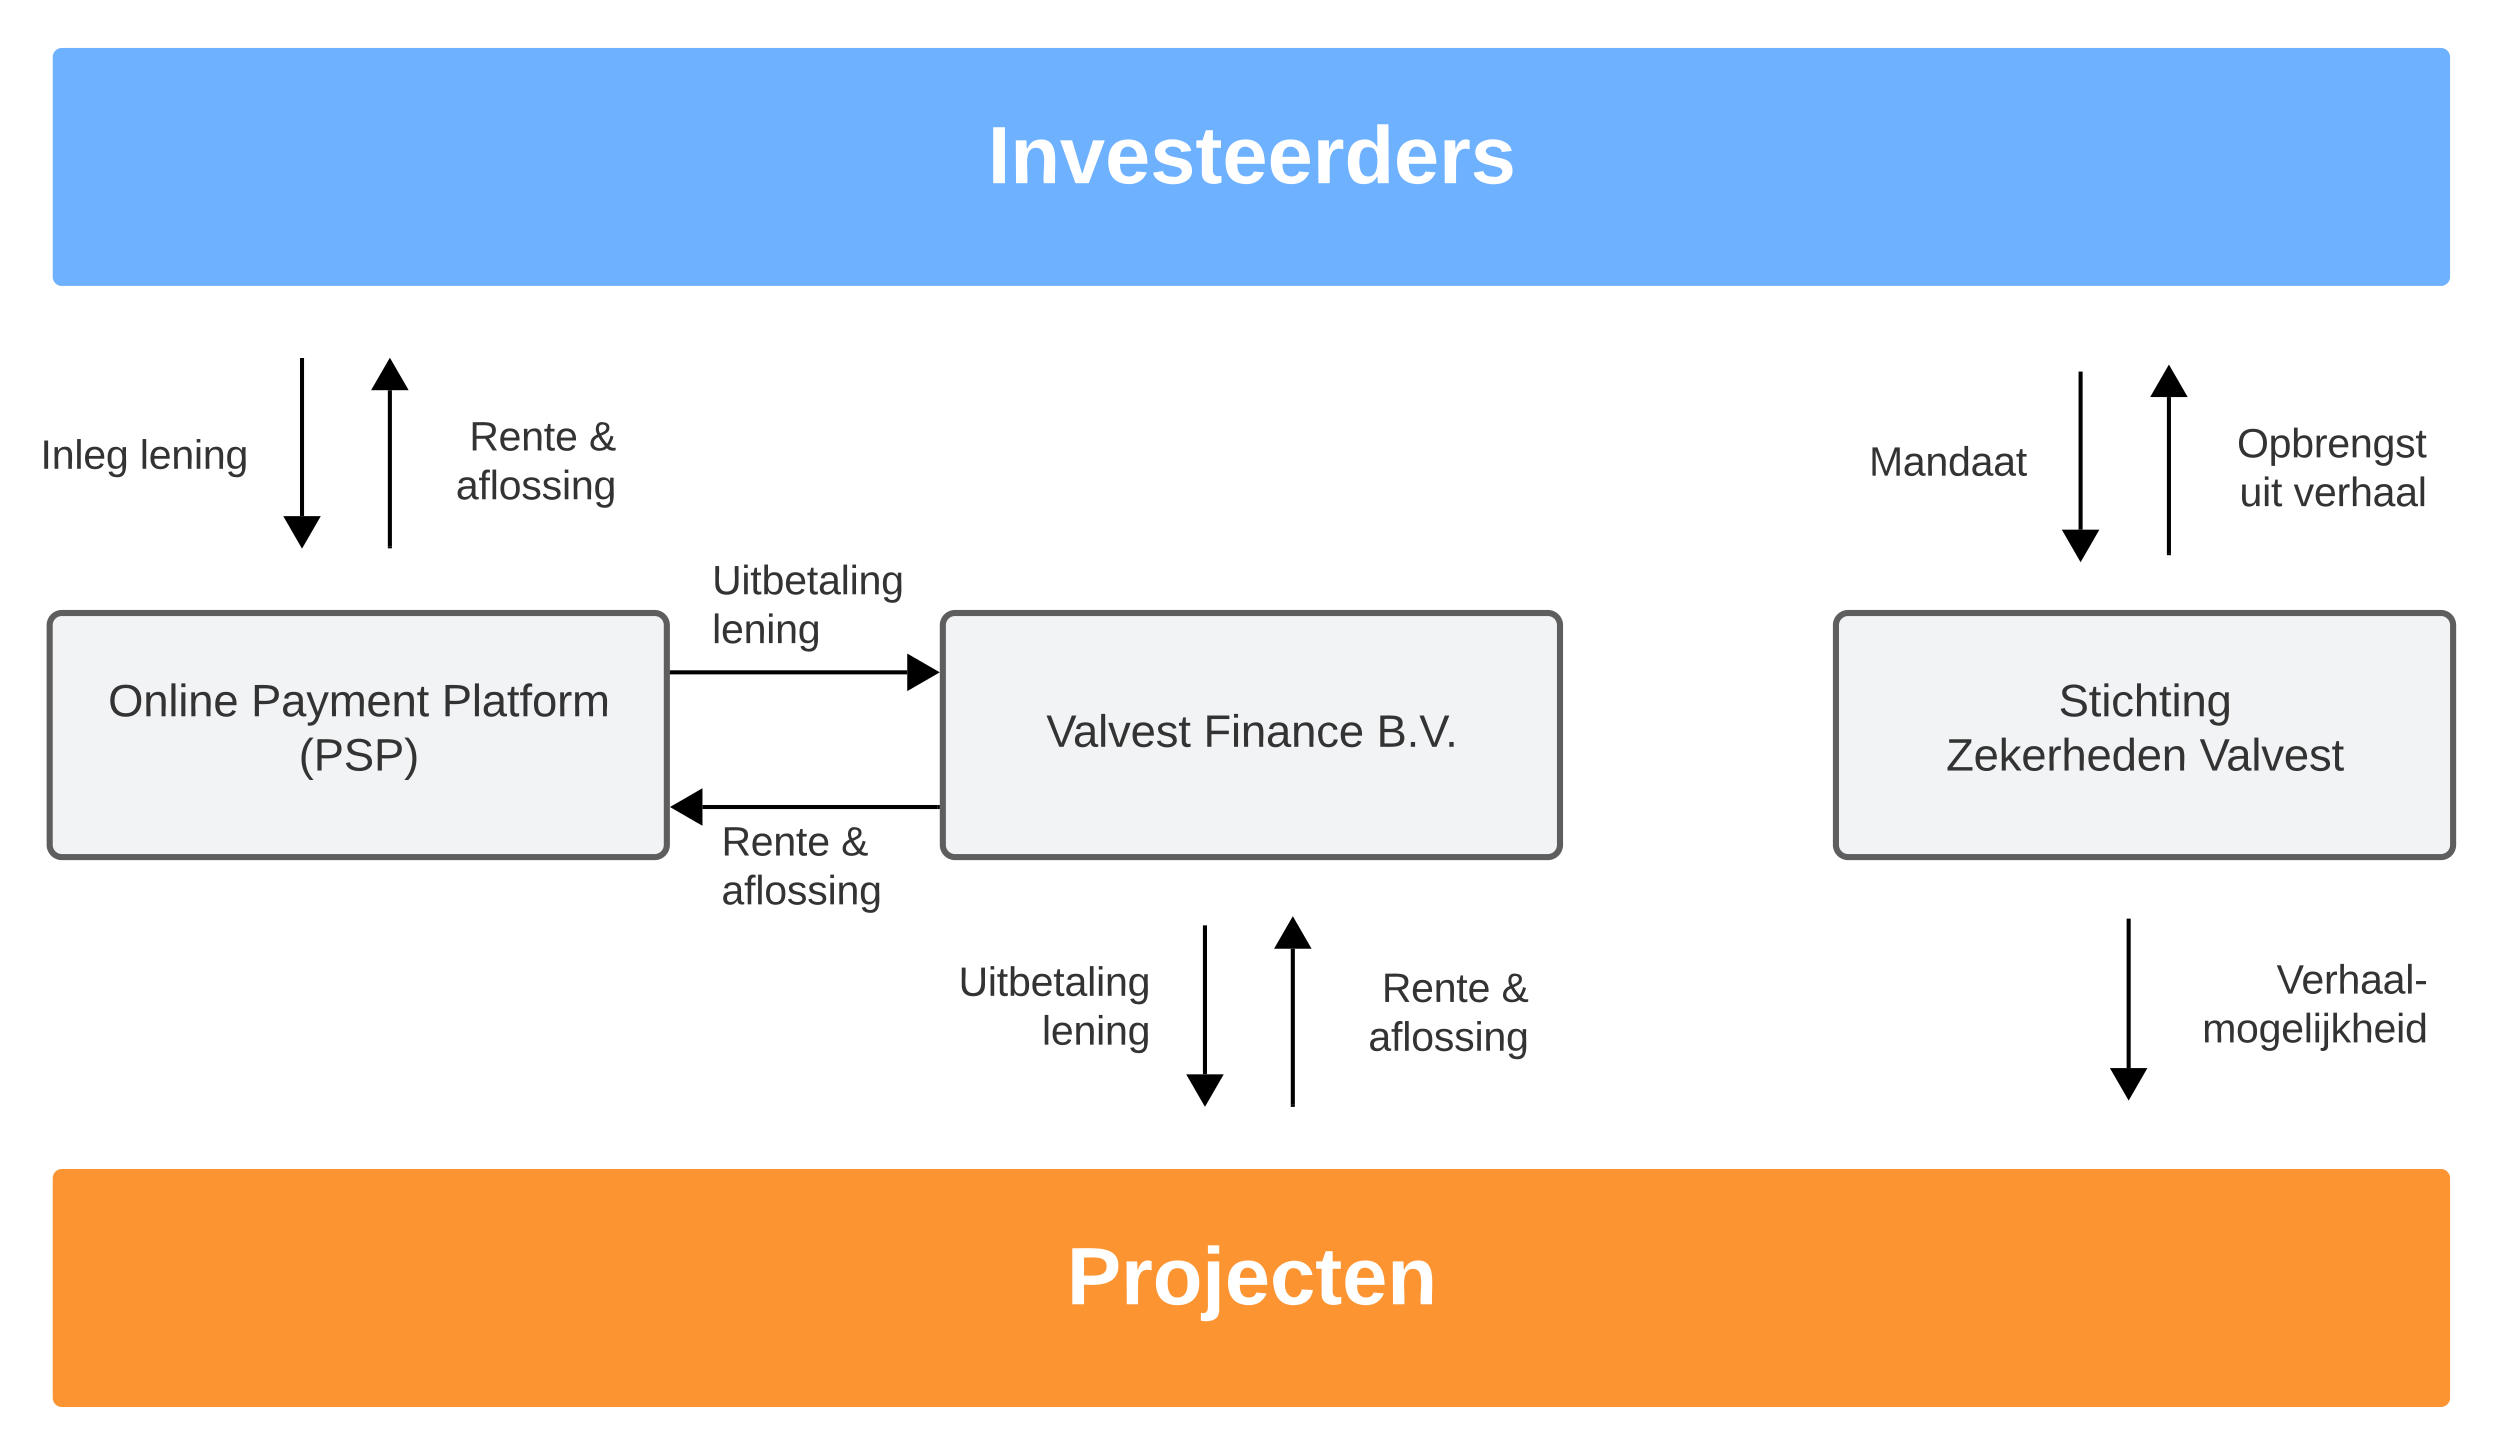 <svg xmlns="http://www.w3.org/2000/svg" xmlns:xlink="http://www.w3.org/1999/xlink" xmlns:lucid="lucid" width="1229" height="716"><g transform="translate(-26 -271)" lucid:page-tab-id="0_0"><path d="M50.42 299.08a6 6 0 0 1 6-6h1169.54a6 6 0 0 1 6 6v108a6 6 0 0 1-6 6H56.42a6 6 0 0 1-6-6z" stroke="#fff" stroke-width="3" fill="#6db1ff"/><use xlink:href="#a" transform="matrix(1,0,0,1,62.422,305.076) translate(449.167 56)"/><path d="M50.42 578.35a6 6 0 0 1 6-6h291.4a6 6 0 0 1 6 6v108a6 6 0 0 1-6 6H56.43a6 6 0 0 1-6-6z" stroke="#5e5e5e" stroke-width="3" fill="#f2f3f5"/><use xlink:href="#b" transform="matrix(1,0,0,1,62.422,584.345) translate(16.728 38.778)"/><use xlink:href="#c" transform="matrix(1,0,0,1,62.422,584.345) translate(86.975 38.778)"/><use xlink:href="#d" transform="matrix(1,0,0,1,62.422,584.345) translate(180.741 38.778)"/><use xlink:href="#e" transform="matrix(1,0,0,1,62.422,584.345) translate(110.432 65.444)"/><path d="M489.5 578.35a6 6 0 0 1 6-6h291.4a6 6 0 0 1 6 6v108a6 6 0 0 1-6 6H495.5a6 6 0 0 1-6-6z" stroke="#5e5e5e" stroke-width="3" fill="#f2f3f5"/><use xlink:href="#f" transform="matrix(1,0,0,1,501.489,584.345) translate(38.858 53.778)"/><use xlink:href="#g" transform="matrix(1,0,0,1,501.489,584.345) translate(116.142 53.778)"/><use xlink:href="#h" transform="matrix(1,0,0,1,501.489,584.345) translate(201.204 53.778)"/><path d="M928.55 578.35a6 6 0 0 1 6-6h291.4a6 6 0 0 1 6 6v108a6 6 0 0 1-6 6h-291.4a6 6 0 0 1-6-6z" stroke="#5e5e5e" stroke-width="3" fill="#f2f3f5"/><use xlink:href="#i" transform="matrix(1,0,0,1,940.555,584.345) translate(97.469 38.778)"/><use xlink:href="#j" transform="matrix(1,0,0,1,940.555,584.345) translate(42.16 65.444)"/><use xlink:href="#k" transform="matrix(1,0,0,1,940.555,584.345) translate(166.728 65.444)"/><path d="M174.47 448v76.74M174.47 448.03V447" stroke="#000" stroke-width="2" fill="none"/><path d="M174.47 538.73l-7.5-13h15z" stroke="#000" stroke-width="2"/><path d="M217.66 462.83v76.73" stroke="#000" stroke-width="2" fill="none"/><path d="M217.66 448.83l7.5 13h-15z" stroke="#000" stroke-width="2"/><path d="M217.66 539.54v1.02" stroke="#000" stroke-width="2" fill="none"/><path d="M244.88 474.45a6 6 0 0 1 6-6h76.97a6 6 0 0 1 6 6v45.42a6 6 0 0 1-6 6h-76.97a6 6 0 0 1-6-6z" stroke="#000" stroke-opacity="0" stroke-width="3" fill="#fff" fill-opacity="0"/><use xlink:href="#l" transform="matrix(1,0,0,1,249.885,473.451) translate(6.833 19)"/><use xlink:href="#m" transform="matrix(1,0,0,1,249.885,473.451) translate(65.667 19)"/><use xlink:href="#n" transform="matrix(1,0,0,1,249.885,473.451) translate(0.222 43)"/><path d="M-36.04 474.45a6 6 0 0 1 6-6H146a6 6 0 0 1 6 6v45.42a6 6 0 0 1-6 6H-30.03a6 6 0 0 1-6-6z" stroke="#000" stroke-opacity="0" stroke-width="3" fill="#fff" fill-opacity="0"/><use xlink:href="#o" transform="matrix(1,0,0,1,-31.042,473.451) translate(76.944 28)"/><use xlink:href="#p" transform="matrix(1,0,0,1,-31.042,473.451) translate(125.778 28)"/><path d="M371.07 548.15a6 6 0 0 1 6-6h89.17a6 6 0 0 1 6 6v45.43a6 6 0 0 1-6 6h-89.17a6 6 0 0 1-6-6z" stroke="#000" stroke-opacity="0" stroke-width="3" fill="#fff" fill-opacity="0"/><use xlink:href="#q" transform="matrix(1,0,0,1,376.074,547.155) translate(0 16)"/><use xlink:href="#r" transform="matrix(1,0,0,1,376.074,547.155) translate(0 40)"/><path d="M487 667.73H371.3" stroke="#000" stroke-width="2" fill="none"/><path d="M488 668.7h-1.04v-1.95H488z" stroke="#000" stroke-width=".05"/><path d="M357.33 667.73l13-7.5v15z" stroke="#000" stroke-width="2"/><path d="M356.33 601.52H472" stroke="#000" stroke-width="2" fill="none"/><path d="M356.35 602.5h-1.02v-1.95h1.02z" stroke="#000" stroke-width=".05"/><path d="M486 601.52l-13 7.5v-15z" stroke="#000" stroke-width="2"/><path d="M375.68 673.58a6 6 0 0 1 6-6h79.96a6 6 0 0 1 6 6V719a6 6 0 0 1-6 6h-79.96a6 6 0 0 1-6-6z" stroke="#000" stroke-opacity="0" stroke-width="3" fill="#fff" fill-opacity="0"/><use xlink:href="#l" transform="matrix(1,0,0,1,380.676,672.576) translate(0 19)"/><use xlink:href="#s" transform="matrix(1,0,0,1,380.676,672.576) translate(58.833 19)"/><use xlink:href="#n" transform="matrix(1,0,0,1,380.676,672.576) translate(0 43)"/><path d="M1048.82 454.67v76.74M1048.82 454.7v-1.03" stroke="#000" stroke-width="2" fill="none"/><path d="M1048.82 545.4l-7.5-13h15z" stroke="#000" stroke-width="2"/><path d="M1092.24 466.2v76.74" stroke="#000" stroke-width="2" fill="none"/><path d="M1092.24 452.2l7.5 13h-15z" stroke="#000" stroke-width="2"/><path d="M1092.24 542.92v1.02" stroke="#000" stroke-width="2" fill="none"/><path d="M1117 477.83a6 6 0 0 1 6-6h94.96a6 6 0 0 1 6 6v45.42a6 6 0 0 1-6 6H1123a6 6 0 0 1-6-6z" stroke="#000" stroke-opacity="0" stroke-width="3" fill="#fff" fill-opacity="0"/><use xlink:href="#t" transform="matrix(1,0,0,1,1121.995,476.828) translate(3.722 19)"/><use xlink:href="#u" transform="matrix(1,0,0,1,1121.995,476.828) translate(4.944 43)"/><use xlink:href="#v" transform="matrix(1,0,0,1,1121.995,476.828) translate(31.556 43)"/><path d="M838.54 477.83a6 6 0 0 1 6-6h176.06a6 6 0 0 1 6 6v45.42a6 6 0 0 1-6 6H844.54a6 6 0 0 1-6-6z" stroke="#000" stroke-opacity="0" stroke-width="3" fill="#fff" fill-opacity="0"/><use xlink:href="#w" transform="matrix(1,0,0,1,843.54,476.828) translate(101.278 28)"/><path d="M50.42 850.18a6 6 0 0 1 6-6h1169.54a6 6 0 0 1 6 6v108a6 6 0 0 1-6 6H56.42a6 6 0 0 1-6-6z" stroke="#fff" stroke-width="3" fill="#fc9432"/><use xlink:href="#x" transform="matrix(1,0,0,1,62.422,856.179) translate(488.056 56)"/><path d="M618.36 726.9v72.24M618.36 726.93v-1.03" stroke="#000" stroke-width="2" fill="none"/><path d="M618.36 813.13l-7.5-13h15z" stroke="#000" stroke-width="2"/><path d="M661.55 737.4v76.73" stroke="#000" stroke-width="2" fill="none"/><path d="M661.55 723.4l7.5 13h-15z" stroke="#000" stroke-width="2"/><path d="M661.55 814.1v1.03" stroke="#000" stroke-width="2" fill="none"/><path d="M685.48 745.55a6 6 0 0 1 6-6h84.97a6 6 0 0 1 6 6v45.42a6 6 0 0 1-6 6h-84.97a6 6 0 0 1-6-6z" stroke="#000" stroke-opacity="0" stroke-width="3" fill="#fff" fill-opacity="0"/><g><use xlink:href="#l" transform="matrix(1,0,0,1,690.482,744.551) translate(14.833 19)"/><use xlink:href="#m" transform="matrix(1,0,0,1,690.482,744.551) translate(73.667 19)"/><use xlink:href="#y" transform="matrix(1,0,0,1,690.482,744.551) translate(2.667 43)"/><use xlink:href="#z" transform="matrix(1,0,0,1,690.482,744.551) translate(8.222 43)"/></g><path d="M494.45 745.55a6 6 0 0 1 6-6h89.46a6 6 0 0 1 6 6v45.42a6 6 0 0 1-6 6h-89.45a6 6 0 0 1-6-6z" stroke="#000" stroke-opacity="0" stroke-width="3" fill="#fff" fill-opacity="0"/><g><use xlink:href="#A" transform="matrix(1,0,0,1,499.452,744.551) translate(-2.222 16)"/><use xlink:href="#r" transform="matrix(1,0,0,1,499.452,744.551) translate(38.778 40)"/></g><path d="M1072.45 723.6v72.46M1072.45 723.6v-1" stroke="#000" stroke-width="2" fill="none"/><path d="M1072.45 810.05l-7.5-13h15z" stroke="#000" stroke-width="2"/><path d="M1097.44 741.44a6 6 0 0 1 6-6h114.52a6 6 0 0 1 6 6v46a6 6 0 0 1-6 6h-114.52a6 6 0 0 1-6-6z" stroke="#000" stroke-opacity="0" stroke-width="3" fill="#fff" fill-opacity="0"/><g><use xlink:href="#B" transform="matrix(1,0,0,1,1102.44,740.44) translate(42.722 19)"/><use xlink:href="#C" transform="matrix(1,0,0,1,1102.44,740.44) translate(6.167 43)"/></g><defs><path fill="#fff" d="M24 0v-248h52V0H24" id="D"/><path fill="#fff" d="M135-194c87-1 58 113 63 194h-50c-7-57 23-157-34-157-59 0-34 97-39 157H25l-1-190h47c2 12-1 28 3 38 12-26 28-41 61-42" id="E"/><path fill="#fff" d="M128 0H69L1-190h53L99-40l48-150h52" id="F"/><path fill="#fff" d="M185-48c-13 30-37 53-82 52C43 2 14-33 14-96s30-98 90-98c62 0 83 45 84 108H66c0 31 8 55 39 56 18 0 30-7 34-22zm-45-69c5-46-57-63-70-21-2 6-4 13-4 21h74" id="G"/><path fill="#fff" d="M137-138c1-29-70-34-71-4 15 46 118 7 119 86 1 83-164 76-172 9l43-7c4 19 20 25 44 25 33 8 57-30 24-41C81-84 22-81 20-136c-2-80 154-74 161-7" id="H"/><path fill="#fff" d="M115-3C79 11 28 4 28-45v-112H4v-33h27l15-45h31v45h36v33H77v99c-1 23 16 31 38 25v30" id="I"/><path fill="#fff" d="M135-150c-39-12-60 13-60 57V0H25l-1-190h47c2 13-1 29 3 40 6-28 27-53 61-41v41" id="J"/><path fill="#fff" d="M88-194c31-1 46 15 58 34l-1-101h50l1 261h-48c-2-10 0-23-3-31C134-8 116 4 84 4 32 4 16-41 15-95c0-56 19-97 73-99zm17 164c33 0 40-30 41-66 1-37-9-64-41-64s-38 30-39 65c0 43 13 65 39 65" id="K"/><g id="a"><use transform="matrix(0.111,0,0,0.111,0,0)" xlink:href="#D"/><use transform="matrix(0.111,0,0,0.111,11.111,0)" xlink:href="#E"/><use transform="matrix(0.111,0,0,0.111,35.444,0)" xlink:href="#F"/><use transform="matrix(0.111,0,0,0.111,57.667,0)" xlink:href="#G"/><use transform="matrix(0.111,0,0,0.111,79.889,0)" xlink:href="#H"/><use transform="matrix(0.111,0,0,0.111,102.111,0)" xlink:href="#I"/><use transform="matrix(0.111,0,0,0.111,115.333,0)" xlink:href="#G"/><use transform="matrix(0.111,0,0,0.111,137.556,0)" xlink:href="#G"/><use transform="matrix(0.111,0,0,0.111,159.778,0)" xlink:href="#J"/><use transform="matrix(0.111,0,0,0.111,175.333,0)" xlink:href="#K"/><use transform="matrix(0.111,0,0,0.111,199.667,0)" xlink:href="#G"/><use transform="matrix(0.111,0,0,0.111,221.889,0)" xlink:href="#J"/><use transform="matrix(0.111,0,0,0.111,237.444,0)" xlink:href="#H"/></g><path fill="#333" d="M140-251c81 0 123 46 123 126C263-46 219 4 140 4 59 4 17-45 17-125s42-126 123-126zm0 227c63 0 89-41 89-101s-29-99-89-99c-61 0-89 39-89 99S79-25 140-24" id="L"/><path fill="#333" d="M117-194c89-4 53 116 60 194h-32v-121c0-31-8-49-39-48C34-167 62-67 57 0H25l-1-190h30c1 10-1 24 2 32 11-22 29-35 61-36" id="M"/><path fill="#333" d="M24 0v-261h32V0H24" id="N"/><path fill="#333" d="M24-231v-30h32v30H24zM24 0v-190h32V0H24" id="O"/><path fill="#333" d="M100-194c63 0 86 42 84 106H49c0 40 14 67 53 68 26 1 43-12 49-29l28 8c-11 28-37 45-77 45C44 4 14-33 15-96c1-61 26-98 85-98zm52 81c6-60-76-77-97-28-3 7-6 17-6 28h103" id="P"/><g id="b"><use transform="matrix(0.062,0,0,0.062,0,0)" xlink:href="#L"/><use transform="matrix(0.062,0,0,0.062,17.284,0)" xlink:href="#M"/><use transform="matrix(0.062,0,0,0.062,29.63,0)" xlink:href="#N"/><use transform="matrix(0.062,0,0,0.062,34.506,0)" xlink:href="#O"/><use transform="matrix(0.062,0,0,0.062,39.383,0)" xlink:href="#M"/><use transform="matrix(0.062,0,0,0.062,51.728,0)" xlink:href="#P"/></g><path fill="#333" d="M30-248c87 1 191-15 191 75 0 78-77 80-158 76V0H30v-248zm33 125c57 0 124 11 124-50 0-59-68-47-124-48v98" id="Q"/><path fill="#333" d="M141-36C126-15 110 5 73 4 37 3 15-17 15-53c-1-64 63-63 125-63 3-35-9-54-41-54-24 1-41 7-42 31l-33-3c5-37 33-52 76-52 45 0 72 20 72 64v82c-1 20 7 32 28 27v20c-31 9-61-2-59-35zM48-53c0 20 12 33 32 33 41-3 63-29 60-74-43 2-92-5-92 41" id="R"/><path fill="#333" d="M179-190L93 31C79 59 56 82 12 73V49c39 6 53-20 64-50L1-190h34L92-34l54-156h33" id="S"/><path fill="#333" d="M210-169c-67 3-38 105-44 169h-31v-121c0-29-5-50-35-48C34-165 62-65 56 0H25l-1-190h30c1 10-1 24 2 32 10-44 99-50 107 0 11-21 27-35 58-36 85-2 47 119 55 194h-31v-121c0-29-5-49-35-48" id="T"/><path fill="#333" d="M59-47c-2 24 18 29 38 22v24C64 9 27 4 27-40v-127H5v-23h24l9-43h21v43h35v23H59v120" id="U"/><g id="c"><use transform="matrix(0.062,0,0,0.062,0,0)" xlink:href="#Q"/><use transform="matrix(0.062,0,0,0.062,14.815,0)" xlink:href="#R"/><use transform="matrix(0.062,0,0,0.062,27.16,0)" xlink:href="#S"/><use transform="matrix(0.062,0,0,0.062,38.272,0)" xlink:href="#T"/><use transform="matrix(0.062,0,0,0.062,56.728,0)" xlink:href="#P"/><use transform="matrix(0.062,0,0,0.062,69.074,0)" xlink:href="#M"/><use transform="matrix(0.062,0,0,0.062,81.42,0)" xlink:href="#U"/></g><path fill="#333" d="M101-234c-31-9-42 10-38 44h38v23H63V0H32v-167H5v-23h27c-7-52 17-82 69-68v24" id="V"/><path fill="#333" d="M100-194c62-1 85 37 85 99 1 63-27 99-86 99S16-35 15-95c0-66 28-99 85-99zM99-20c44 1 53-31 53-75 0-43-8-75-51-75s-53 32-53 75 10 74 51 75" id="W"/><path fill="#333" d="M114-163C36-179 61-72 57 0H25l-1-190h30c1 12-1 29 2 39 6-27 23-49 58-41v29" id="X"/><g id="d"><use transform="matrix(0.062,0,0,0.062,0,0)" xlink:href="#Q"/><use transform="matrix(0.062,0,0,0.062,14.815,0)" xlink:href="#N"/><use transform="matrix(0.062,0,0,0.062,19.691,0)" xlink:href="#R"/><use transform="matrix(0.062,0,0,0.062,32.037,0)" xlink:href="#U"/><use transform="matrix(0.062,0,0,0.062,38.21,0)" xlink:href="#V"/><use transform="matrix(0.062,0,0,0.062,44.383,0)" xlink:href="#W"/><use transform="matrix(0.062,0,0,0.062,56.728,0)" xlink:href="#X"/><use transform="matrix(0.062,0,0,0.062,64.074,0)" xlink:href="#T"/></g><path fill="#333" d="M87 75C49 33 22-17 22-94c0-76 28-126 65-167h31c-38 41-64 92-64 168S80 34 118 75H87" id="Y"/><path fill="#333" d="M185-189c-5-48-123-54-124 2 14 75 158 14 163 119 3 78-121 87-175 55-17-10-28-26-33-46l33-7c5 56 141 63 141-1 0-78-155-14-162-118-5-82 145-84 179-34 5 7 8 16 11 25" id="Z"/><path fill="#333" d="M33-261c38 41 65 92 65 168S71 34 33 75H2C39 34 66-17 66-93S39-220 2-261h31" id="aa"/><g id="e"><use transform="matrix(0.062,0,0,0.062,0,0)" xlink:href="#Y"/><use transform="matrix(0.062,0,0,0.062,7.346,0)" xlink:href="#Q"/><use transform="matrix(0.062,0,0,0.062,22.16,0)" xlink:href="#Z"/><use transform="matrix(0.062,0,0,0.062,36.975,0)" xlink:href="#Q"/><use transform="matrix(0.062,0,0,0.062,51.79,0)" xlink:href="#aa"/></g><path fill="#333" d="M137 0h-34L2-248h35l83 218 83-218h36" id="ab"/><path fill="#333" d="M108 0H70L1-190h34L89-25l56-165h34" id="ac"/><path fill="#333" d="M135-143c-3-34-86-38-87 0 15 53 115 12 119 90S17 21 10-45l28-5c4 36 97 45 98 0-10-56-113-15-118-90-4-57 82-63 122-42 12 7 21 19 24 35" id="ad"/><g id="f"><use transform="matrix(0.062,0,0,0.062,0,0)" xlink:href="#ab"/><use transform="matrix(0.062,0,0,0.062,13.148,0)" xlink:href="#R"/><use transform="matrix(0.062,0,0,0.062,25.494,0)" xlink:href="#N"/><use transform="matrix(0.062,0,0,0.062,30.37,0)" xlink:href="#ac"/><use transform="matrix(0.062,0,0,0.062,41.481,0)" xlink:href="#P"/><use transform="matrix(0.062,0,0,0.062,53.827,0)" xlink:href="#ad"/><use transform="matrix(0.062,0,0,0.062,64.938,0)" xlink:href="#U"/></g><path fill="#333" d="M63-220v92h138v28H63V0H30v-248h175v28H63" id="ae"/><path fill="#333" d="M96-169c-40 0-48 33-48 73s9 75 48 75c24 0 41-14 43-38l32 2c-6 37-31 61-74 61-59 0-76-41-82-99-10-93 101-131 147-64 4 7 5 14 7 22l-32 3c-4-21-16-35-41-35" id="af"/><g id="g"><use transform="matrix(0.062,0,0,0.062,0,0)" xlink:href="#ae"/><use transform="matrix(0.062,0,0,0.062,13.519,0)" xlink:href="#O"/><use transform="matrix(0.062,0,0,0.062,18.395,0)" xlink:href="#M"/><use transform="matrix(0.062,0,0,0.062,30.741,0)" xlink:href="#R"/><use transform="matrix(0.062,0,0,0.062,43.086,0)" xlink:href="#M"/><use transform="matrix(0.062,0,0,0.062,55.432,0)" xlink:href="#af"/><use transform="matrix(0.062,0,0,0.062,66.543,0)" xlink:href="#P"/></g><path fill="#333" d="M160-131c35 5 61 23 61 61C221 17 115-2 30 0v-248c76 3 177-17 177 60 0 33-19 50-47 57zm-97-11c50-1 110 9 110-42 0-47-63-36-110-37v79zm0 115c55-2 124 14 124-45 0-56-70-42-124-44v89" id="ag"/><path fill="#333" d="M33 0v-38h34V0H33" id="ah"/><g id="h"><use transform="matrix(0.062,0,0,0.062,0,0)" xlink:href="#ag"/><use transform="matrix(0.062,0,0,0.062,14.815,0)" xlink:href="#ah"/><use transform="matrix(0.062,0,0,0.062,20.988,0)" xlink:href="#ab"/><use transform="matrix(0.062,0,0,0.062,33.765,0)" xlink:href="#ah"/></g><path fill="#333" d="M106-169C34-169 62-67 57 0H25v-261h32l-1 103c12-21 28-36 61-36 89 0 53 116 60 194h-32v-121c2-32-8-49-39-48" id="ai"/><path fill="#333" d="M177-190C167-65 218 103 67 71c-23-6-38-20-44-43l32-5c15 47 100 32 89-28v-30C133-14 115 1 83 1 29 1 15-40 15-95c0-56 16-97 71-98 29-1 48 16 59 35 1-10 0-23 2-32h30zM94-22c36 0 50-32 50-73 0-42-14-75-50-75-39 0-46 34-46 75s6 73 46 73" id="aj"/><g id="i"><use transform="matrix(0.062,0,0,0.062,0,0)" xlink:href="#Z"/><use transform="matrix(0.062,0,0,0.062,14.815,0)" xlink:href="#U"/><use transform="matrix(0.062,0,0,0.062,20.988,0)" xlink:href="#O"/><use transform="matrix(0.062,0,0,0.062,25.864,0)" xlink:href="#af"/><use transform="matrix(0.062,0,0,0.062,36.975,0)" xlink:href="#ai"/><use transform="matrix(0.062,0,0,0.062,49.321,0)" xlink:href="#U"/><use transform="matrix(0.062,0,0,0.062,55.494,0)" xlink:href="#O"/><use transform="matrix(0.062,0,0,0.062,60.37,0)" xlink:href="#M"/><use transform="matrix(0.062,0,0,0.062,72.716,0)" xlink:href="#aj"/></g><path fill="#333" d="M209 0H11v-25l151-195H24v-28h176v25L50-27h159V0" id="ak"/><path fill="#333" d="M143 0L79-87 56-68V0H24v-261h32v163l83-92h37l-77 82L181 0h-38" id="al"/><path fill="#333" d="M85-194c31 0 48 13 60 33l-1-100h32l1 261h-30c-2-10 0-23-3-31C134-8 116 4 85 4 32 4 16-35 15-94c0-66 23-100 70-100zm9 24c-40 0-46 34-46 75 0 40 6 74 45 74 42 0 51-32 51-76 0-42-9-74-50-73" id="am"/><g id="j"><use transform="matrix(0.062,0,0,0.062,0,0)" xlink:href="#ak"/><use transform="matrix(0.062,0,0,0.062,13.519,0)" xlink:href="#P"/><use transform="matrix(0.062,0,0,0.062,25.864,0)" xlink:href="#al"/><use transform="matrix(0.062,0,0,0.062,36.975,0)" xlink:href="#P"/><use transform="matrix(0.062,0,0,0.062,49.321,0)" xlink:href="#X"/><use transform="matrix(0.062,0,0,0.062,56.667,0)" xlink:href="#ai"/><use transform="matrix(0.062,0,0,0.062,69.012,0)" xlink:href="#P"/><use transform="matrix(0.062,0,0,0.062,81.358,0)" xlink:href="#am"/><use transform="matrix(0.062,0,0,0.062,93.704,0)" xlink:href="#P"/><use transform="matrix(0.062,0,0,0.062,106.049,0)" xlink:href="#M"/></g><g id="k"><use transform="matrix(0.062,0,0,0.062,0,0)" xlink:href="#ab"/><use transform="matrix(0.062,0,0,0.062,13.148,0)" xlink:href="#R"/><use transform="matrix(0.062,0,0,0.062,25.494,0)" xlink:href="#N"/><use transform="matrix(0.062,0,0,0.062,30.37,0)" xlink:href="#ac"/><use transform="matrix(0.062,0,0,0.062,41.481,0)" xlink:href="#P"/><use transform="matrix(0.062,0,0,0.062,53.827,0)" xlink:href="#ad"/><use transform="matrix(0.062,0,0,0.062,64.938,0)" xlink:href="#U"/></g><path fill="#333" d="M233-177c-1 41-23 64-60 70L243 0h-38l-65-103H63V0H30v-248c88 3 205-21 203 71zM63-129c60-2 137 13 137-47 0-61-80-42-137-45v92" id="an"/><g id="l"><use transform="matrix(0.056,0,0,0.056,0,0)" xlink:href="#an"/><use transform="matrix(0.056,0,0,0.056,14.389,0)" xlink:href="#P"/><use transform="matrix(0.056,0,0,0.056,25.5,0)" xlink:href="#M"/><use transform="matrix(0.056,0,0,0.056,36.611,0)" xlink:href="#U"/><use transform="matrix(0.056,0,0,0.056,42.167,0)" xlink:href="#P"/></g><path fill="#333" d="M234-2c-28 10-62 0-77-18C117 19 8 12 13-65c3-43 29-61 60-76-25-40-17-114 47-108 35 3 59 15 59 50 0 44-40 53-71 69 14 26 32 50 51 72 14-21 24-43 30-72l26 8c-9 33-21 57-38 82 13 13 33 22 57 15v23zM97-151c25-10 52-18 56-48-1-18-13-29-33-29-42 0-39 50-23 77zM42-66c-3 51 71 58 98 28-20-24-41-51-56-80-23 10-40 24-42 52" id="ao"/><use transform="matrix(0.056,0,0,0.056,0,0)" xlink:href="#ao" id="m"/><g id="n"><use transform="matrix(0.056,0,0,0.056,0,0)" xlink:href="#R"/><use transform="matrix(0.056,0,0,0.056,11.111,0)" xlink:href="#V"/><use transform="matrix(0.056,0,0,0.056,16.667,0)" xlink:href="#N"/><use transform="matrix(0.056,0,0,0.056,21.056,0)" xlink:href="#W"/><use transform="matrix(0.056,0,0,0.056,32.167,0)" xlink:href="#ad"/><use transform="matrix(0.056,0,0,0.056,42.167,0)" xlink:href="#ad"/><use transform="matrix(0.056,0,0,0.056,52.167,0)" xlink:href="#O"/><use transform="matrix(0.056,0,0,0.056,56.556,0)" xlink:href="#M"/><use transform="matrix(0.056,0,0,0.056,67.667,0)" xlink:href="#aj"/></g><path fill="#333" d="M33 0v-248h34V0H33" id="ap"/><g id="o"><use transform="matrix(0.056,0,0,0.056,0,0)" xlink:href="#ap"/><use transform="matrix(0.056,0,0,0.056,5.556,0)" xlink:href="#M"/><use transform="matrix(0.056,0,0,0.056,16.667,0)" xlink:href="#N"/><use transform="matrix(0.056,0,0,0.056,21.056,0)" xlink:href="#P"/><use transform="matrix(0.056,0,0,0.056,32.167,0)" xlink:href="#aj"/></g><g id="p"><use transform="matrix(0.056,0,0,0.056,0,0)" xlink:href="#N"/><use transform="matrix(0.056,0,0,0.056,4.389,0)" xlink:href="#P"/><use transform="matrix(0.056,0,0,0.056,15.5,0)" xlink:href="#M"/><use transform="matrix(0.056,0,0,0.056,26.611,0)" xlink:href="#O"/><use transform="matrix(0.056,0,0,0.056,31,0)" xlink:href="#M"/><use transform="matrix(0.056,0,0,0.056,42.111,0)" xlink:href="#aj"/></g><path fill="#333" d="M232-93c-1 65-40 97-104 97C67 4 28-28 28-90v-158h33c8 89-33 224 67 224 102 0 64-133 71-224h33v155" id="aq"/><path fill="#333" d="M115-194c53 0 69 39 70 98 0 66-23 100-70 100C84 3 66-7 56-30L54 0H23l1-261h32v101c10-23 28-34 59-34zm-8 174c40 0 45-34 45-75 0-40-5-75-45-74-42 0-51 32-51 76 0 43 10 73 51 73" id="ar"/><g id="q"><use transform="matrix(0.056,0,0,0.056,0,0)" xlink:href="#aq"/><use transform="matrix(0.056,0,0,0.056,14.389,0)" xlink:href="#O"/><use transform="matrix(0.056,0,0,0.056,18.778,0)" xlink:href="#U"/><use transform="matrix(0.056,0,0,0.056,24.333,0)" xlink:href="#ar"/><use transform="matrix(0.056,0,0,0.056,35.444,0)" xlink:href="#P"/><use transform="matrix(0.056,0,0,0.056,46.556,0)" xlink:href="#U"/><use transform="matrix(0.056,0,0,0.056,52.111,0)" xlink:href="#R"/><use transform="matrix(0.056,0,0,0.056,63.222,0)" xlink:href="#N"/><use transform="matrix(0.056,0,0,0.056,67.611,0)" xlink:href="#O"/><use transform="matrix(0.056,0,0,0.056,72,0)" xlink:href="#M"/><use transform="matrix(0.056,0,0,0.056,83.111,0)" xlink:href="#aj"/></g><g id="r"><use transform="matrix(0.056,0,0,0.056,0,0)" xlink:href="#N"/><use transform="matrix(0.056,0,0,0.056,4.389,0)" xlink:href="#P"/><use transform="matrix(0.056,0,0,0.056,15.5,0)" xlink:href="#M"/><use transform="matrix(0.056,0,0,0.056,26.611,0)" xlink:href="#O"/><use transform="matrix(0.056,0,0,0.056,31,0)" xlink:href="#M"/><use transform="matrix(0.056,0,0,0.056,42.111,0)" xlink:href="#aj"/></g><use transform="matrix(0.056,0,0,0.056,0,0)" xlink:href="#ao" id="s"/><path fill="#333" d="M115-194c55 1 70 41 70 98S169 2 115 4C84 4 66-9 55-30l1 105H24l-1-265h31l2 30c10-21 28-34 59-34zm-8 174c40 0 45-34 45-75s-6-73-45-74c-42 0-51 32-51 76 0 43 10 73 51 73" id="as"/><g id="t"><use transform="matrix(0.056,0,0,0.056,0,0)" xlink:href="#L"/><use transform="matrix(0.056,0,0,0.056,15.556,0)" xlink:href="#as"/><use transform="matrix(0.056,0,0,0.056,26.667,0)" xlink:href="#ar"/><use transform="matrix(0.056,0,0,0.056,37.778,0)" xlink:href="#X"/><use transform="matrix(0.056,0,0,0.056,44.389,0)" xlink:href="#P"/><use transform="matrix(0.056,0,0,0.056,55.5,0)" xlink:href="#M"/><use transform="matrix(0.056,0,0,0.056,66.611,0)" xlink:href="#aj"/><use transform="matrix(0.056,0,0,0.056,77.722,0)" xlink:href="#ad"/><use transform="matrix(0.056,0,0,0.056,87.722,0)" xlink:href="#U"/></g><path fill="#333" d="M84 4C-5 8 30-112 23-190h32v120c0 31 7 50 39 49 72-2 45-101 50-169h31l1 190h-30c-1-10 1-25-2-33-11 22-28 36-60 37" id="at"/><g id="u"><use transform="matrix(0.056,0,0,0.056,0,0)" xlink:href="#at"/><use transform="matrix(0.056,0,0,0.056,11.111,0)" xlink:href="#O"/><use transform="matrix(0.056,0,0,0.056,15.5,0)" xlink:href="#U"/></g><g id="v"><use transform="matrix(0.056,0,0,0.056,0,0)" xlink:href="#ac"/><use transform="matrix(0.056,0,0,0.056,10,0)" xlink:href="#P"/><use transform="matrix(0.056,0,0,0.056,21.111,0)" xlink:href="#X"/><use transform="matrix(0.056,0,0,0.056,27.722,0)" xlink:href="#ai"/><use transform="matrix(0.056,0,0,0.056,38.833,0)" xlink:href="#R"/><use transform="matrix(0.056,0,0,0.056,49.944,0)" xlink:href="#R"/><use transform="matrix(0.056,0,0,0.056,61.056,0)" xlink:href="#N"/></g><path fill="#333" d="M240 0l2-218c-23 76-54 145-80 218h-23L58-218 59 0H30v-248h44l77 211c21-75 51-140 76-211h43V0h-30" id="au"/><g id="w"><use transform="matrix(0.056,0,0,0.056,0,0)" xlink:href="#au"/><use transform="matrix(0.056,0,0,0.056,16.611,0)" xlink:href="#R"/><use transform="matrix(0.056,0,0,0.056,27.722,0)" xlink:href="#M"/><use transform="matrix(0.056,0,0,0.056,38.833,0)" xlink:href="#am"/><use transform="matrix(0.056,0,0,0.056,49.944,0)" xlink:href="#R"/><use transform="matrix(0.056,0,0,0.056,61.056,0)" xlink:href="#R"/><use transform="matrix(0.056,0,0,0.056,72.167,0)" xlink:href="#U"/></g><path fill="#fff" d="M24-248c93 1 206-16 204 79-1 75-69 88-152 82V0H24v-248zm52 121c47 0 100 7 100-41 0-47-54-39-100-39v80" id="av"/><path fill="#fff" d="M110-194c64 0 96 36 96 99 0 64-35 99-97 99-61 0-95-36-95-99 0-62 34-99 96-99zm-1 164c35 0 45-28 45-65 0-40-10-65-43-65-34 0-45 26-45 65 0 36 10 65 43 65" id="aw"/><path fill="#fff" d="M25-224v-37h50v37H25zM75 22c2 45-34 59-81 51V38c22 5 31-5 31-27v-201h50V22" id="ax"/><path fill="#fff" d="M190-63c-7 42-38 67-86 67-59 0-84-38-90-98-12-110 154-137 174-36l-49 2c-2-19-15-32-35-32-30 0-35 28-38 64-6 74 65 87 74 30" id="ay"/><g id="x"><use transform="matrix(0.111,0,0,0.111,0,0)" xlink:href="#av"/><use transform="matrix(0.111,0,0,0.111,26.667,0)" xlink:href="#J"/><use transform="matrix(0.111,0,0,0.111,42.222,0)" xlink:href="#aw"/><use transform="matrix(0.111,0,0,0.111,66.556,0)" xlink:href="#ax"/><use transform="matrix(0.111,0,0,0.111,77.667,0)" xlink:href="#G"/><use transform="matrix(0.111,0,0,0.111,99.889,0)" xlink:href="#ay"/><use transform="matrix(0.111,0,0,0.111,122.111,0)" xlink:href="#I"/><use transform="matrix(0.111,0,0,0.111,135.333,0)" xlink:href="#G"/><use transform="matrix(0.111,0,0,0.111,157.556,0)" xlink:href="#E"/></g><g id="z"><use transform="matrix(0.056,0,0,0.056,0,0)" xlink:href="#R"/><use transform="matrix(0.056,0,0,0.056,11.111,0)" xlink:href="#V"/><use transform="matrix(0.056,0,0,0.056,16.667,0)" xlink:href="#N"/><use transform="matrix(0.056,0,0,0.056,21.056,0)" xlink:href="#W"/><use transform="matrix(0.056,0,0,0.056,32.167,0)" xlink:href="#ad"/><use transform="matrix(0.056,0,0,0.056,42.167,0)" xlink:href="#ad"/><use transform="matrix(0.056,0,0,0.056,52.167,0)" xlink:href="#O"/><use transform="matrix(0.056,0,0,0.056,56.556,0)" xlink:href="#M"/><use transform="matrix(0.056,0,0,0.056,67.667,0)" xlink:href="#aj"/></g><g id="A"><use transform="matrix(0.056,0,0,0.056,0,0)" xlink:href="#aq"/><use transform="matrix(0.056,0,0,0.056,14.389,0)" xlink:href="#O"/><use transform="matrix(0.056,0,0,0.056,18.778,0)" xlink:href="#U"/><use transform="matrix(0.056,0,0,0.056,24.333,0)" xlink:href="#ar"/><use transform="matrix(0.056,0,0,0.056,35.444,0)" xlink:href="#P"/><use transform="matrix(0.056,0,0,0.056,46.556,0)" xlink:href="#U"/><use transform="matrix(0.056,0,0,0.056,52.111,0)" xlink:href="#R"/><use transform="matrix(0.056,0,0,0.056,63.222,0)" xlink:href="#N"/><use transform="matrix(0.056,0,0,0.056,67.611,0)" xlink:href="#O"/><use transform="matrix(0.056,0,0,0.056,72,0)" xlink:href="#M"/><use transform="matrix(0.056,0,0,0.056,83.111,0)" xlink:href="#aj"/></g><path fill="#333" d="M16-82v-28h88v28H16" id="az"/><g id="B"><use transform="matrix(0.056,0,0,0.056,0,0)" xlink:href="#ab"/><use transform="matrix(0.056,0,0,0.056,12.222,0)" xlink:href="#P"/><use transform="matrix(0.056,0,0,0.056,23.333,0)" xlink:href="#X"/><use transform="matrix(0.056,0,0,0.056,29.944,0)" xlink:href="#ai"/><use transform="matrix(0.056,0,0,0.056,41.056,0)" xlink:href="#R"/><use transform="matrix(0.056,0,0,0.056,52.167,0)" xlink:href="#R"/><use transform="matrix(0.056,0,0,0.056,63.278,0)" xlink:href="#N"/><use transform="matrix(0.056,0,0,0.056,67.667,0)" xlink:href="#az"/></g><path fill="#333" d="M24-231v-30h32v30H24zM-9 49c24 4 33-6 33-30v-209h32V24c2 40-23 58-65 49V49" id="aA"/><g id="C"><use transform="matrix(0.056,0,0,0.056,0,0)" xlink:href="#T"/><use transform="matrix(0.056,0,0,0.056,16.611,0)" xlink:href="#W"/><use transform="matrix(0.056,0,0,0.056,27.722,0)" xlink:href="#aj"/><use transform="matrix(0.056,0,0,0.056,38.833,0)" xlink:href="#P"/><use transform="matrix(0.056,0,0,0.056,49.944,0)" xlink:href="#N"/><use transform="matrix(0.056,0,0,0.056,54.333,0)" xlink:href="#O"/><use transform="matrix(0.056,0,0,0.056,58.722,0)" xlink:href="#aA"/><use transform="matrix(0.056,0,0,0.056,63.111,0)" xlink:href="#al"/><use transform="matrix(0.056,0,0,0.056,73.111,0)" xlink:href="#ai"/><use transform="matrix(0.056,0,0,0.056,84.222,0)" xlink:href="#P"/><use transform="matrix(0.056,0,0,0.056,95.333,0)" xlink:href="#O"/><use transform="matrix(0.056,0,0,0.056,99.722,0)" xlink:href="#am"/></g></defs></g></svg>